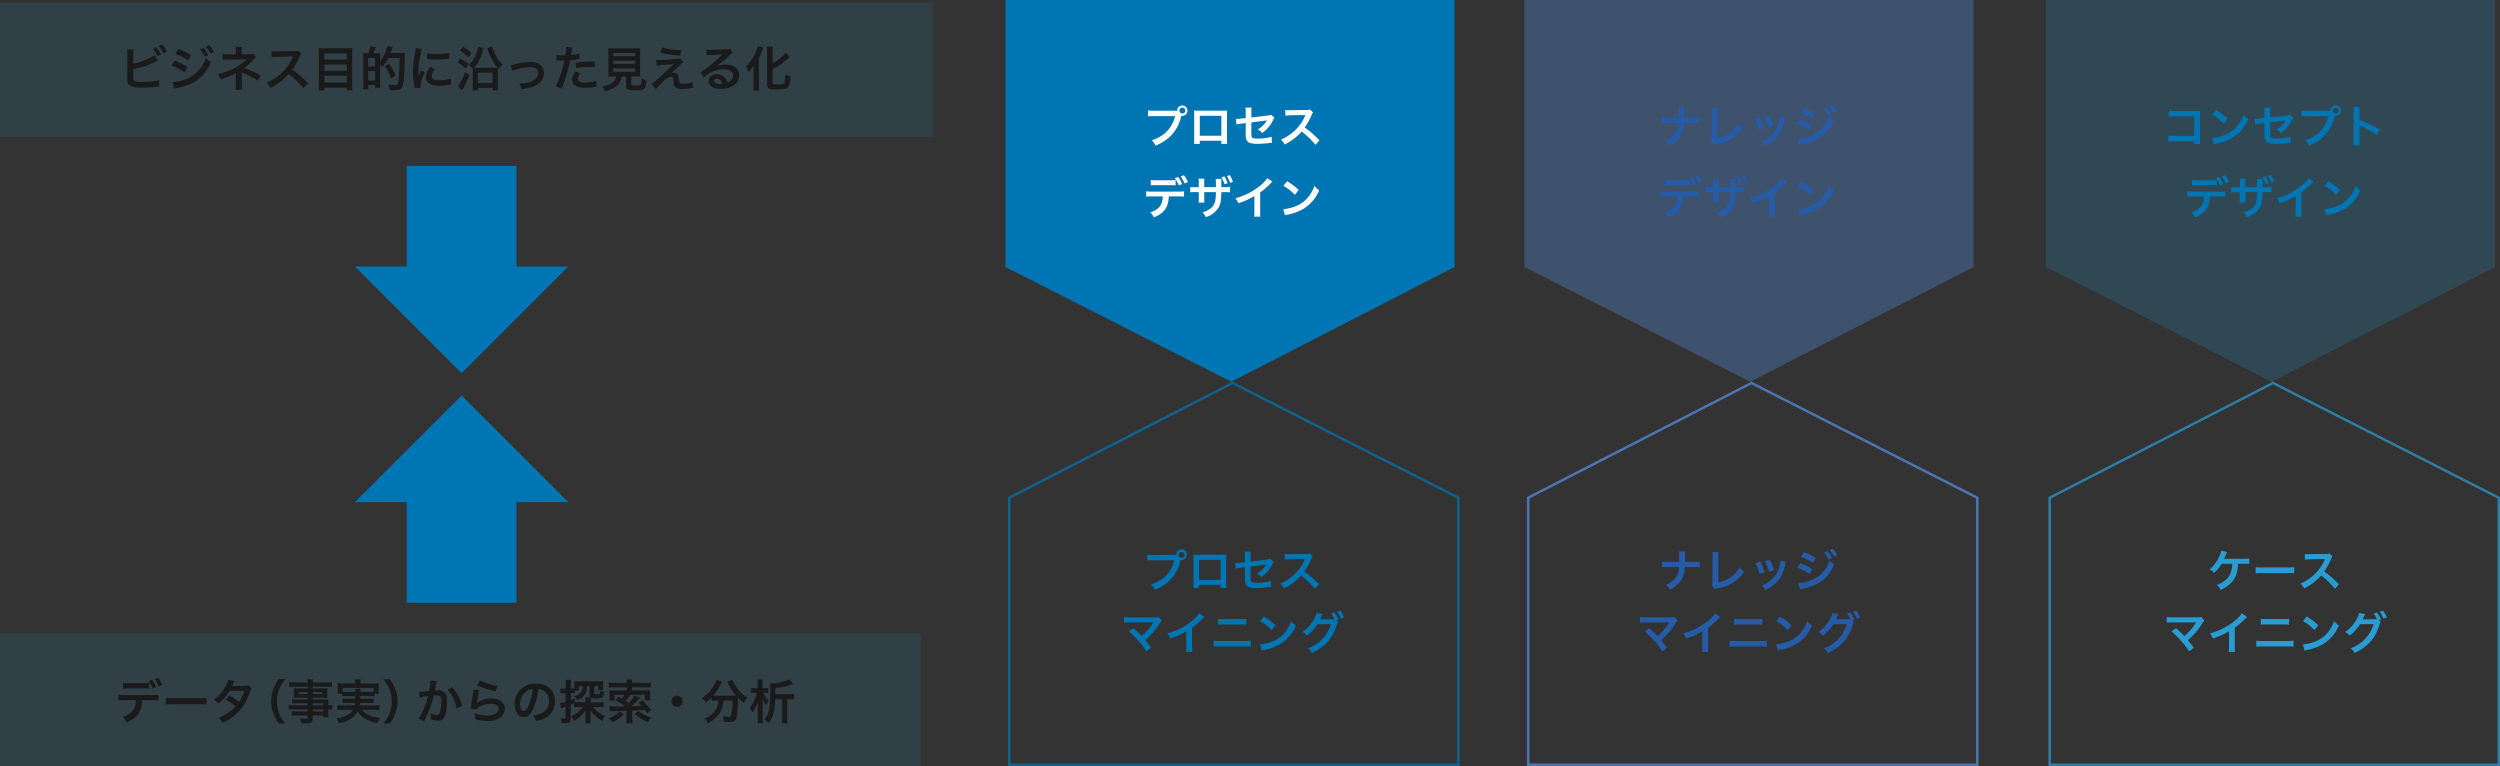 <svg xmlns="http://www.w3.org/2000/svg" viewBox="0 0 1002 307">
  <rect x="0" y="0" width="1002" height="307" fill="#333333" stroke="none"/>
  <defs>
    <style>
      .cls-1, .cls-4, .cls-8 {
        fill: #299cd3;
      }

      .cls-1 {
        opacity: 0.21;
      }

      .cls-2 {
        fill: #578fe3;
        opacity: 0.33;
      }

      .cls-3 {
        fill: #0075b3;
      }

      .cls-4 {
        opacity: 0.13;
      }

      .cls-5 {
        fill: #1a1a1a;
      }

      .cls-6 {
        fill: #fff;
      }

      .cls-7 {
        fill: #265ba8;
      }

      .cls-10, .cls-11, .cls-12, .cls-9 {
        fill: none;
      }

      .cls-10, .cls-9 {
        stroke: #0075b3;
      }

      .cls-9 {
        stroke-miterlimit: 5;
        stroke-width: 44px;
      }

      .cls-10, .cls-11, .cls-12 {
        stroke-miterlimit: 10;
        opacity: 0.72;
      }

      .cls-11 {
        stroke: #578fe3;
      }

      .cls-12 {
        stroke: #299cd3;
      }
    </style>
  </defs>
  <title>アセット 7</title>
  <g id="レイヤー_2" data-name="レイヤー 2">
    <g id="レイヤー_1-2" data-name="レイヤー 1">
      <polygon class="cls-1" points="1000 0 1000 107 910.5 153 820 107 820 0 1000 0"/>
      <polygon class="cls-2" points="791 0 791 107 701.5 153 611 107 611 0 791 0"/>
      <polygon class="cls-3" points="583 0 583 107 493.5 153 403 107 403 0 583 0"/>
      <rect class="cls-4" y="1" width="374" height="53.77"/>
      <rect class="cls-4" y="253.95" width="369" height="53.05"/>
      <g>
        <path class="cls-5" d="M53.42,25.51c2.91-.54,7.17-2.25,8.43-3.43l1.54,2.18c-.14.06-.72.33-1.74.83a32.75,32.75,0,0,1-8.23,2.66V30.3a1.19,1.19,0,0,0,0,.25c0,1.12.07,1.56.34,1.83s1.43.5,3.3.5a35.17,35.17,0,0,0,4.48-.31,11.15,11.15,0,0,0,2.2-.46l.11,2.57c-.4,0-.5,0-2.54.21-1.14.11-3.57.23-4.75.23-2.43,0-3.76-.25-4.51-.83a2.69,2.69,0,0,1-1-2,14.81,14.81,0,0,1,0-1.77l0-8.95a10,10,0,0,0-.08-1.78h2.58a10.79,10.79,0,0,0-.09,1.8Zm9.16-6.59a12.51,12.51,0,0,1,1.93,2.93l-1.39.64a12.19,12.19,0,0,0-1.91-2.95Zm2.89,2.45a14.59,14.59,0,0,0-1.85-2.88L65,17.88a11.18,11.18,0,0,1,1.89,2.79Z"/>
        <path class="cls-5" d="M70,24.26a30.05,30.05,0,0,1,5.13,2.62L74,29.06a22.15,22.15,0,0,0-5.23-2.81Zm-.86,8.64a17.14,17.14,0,0,0,5.57-1.25,13.28,13.28,0,0,0,7.81-8.51,9.36,9.36,0,0,0,2,1.72c-2.39,5.84-6.46,9-13.37,10.36a12.62,12.62,0,0,0-1.35.32Zm2.35-13.31a32.24,32.24,0,0,1,5.13,2.49L75.43,24.2a23.56,23.56,0,0,0-5.15-2.64Zm10-.38a12.22,12.22,0,0,1,2,2.83l-1.35.72a12.8,12.8,0,0,0-2-2.88Zm3,2.33a14.44,14.44,0,0,0-2-2.8l1.29-.67a11.21,11.21,0,0,1,2,2.72Z"/>
        <path class="cls-5" d="M94.37,36a11.31,11.31,0,0,0,.11-1.72v-5a3.1,3.1,0,0,1-.57.36,29.9,29.9,0,0,1-5.44,2.16,8.12,8.12,0,0,0-1.14-2.1,24.12,24.12,0,0,0,5.36-1.79,20.6,20.6,0,0,0,6-4.09h-.41c-.11,0-.11,0-7.05.06a15.63,15.63,0,0,0-2,.09V21.6a10.37,10.37,0,0,0,2.06.17h3.23V20.19a7.77,7.77,0,0,0-.1-1.39h2.58a6.88,6.88,0,0,0-.09,1.35v1.6h3.26a4,4,0,0,0,1.31-.17l1.12,1.31a4.38,4.38,0,0,0-.85.83,25.36,25.36,0,0,1-3.94,3.61,31.09,31.09,0,0,1,6.73,3l-1.27,2a35.3,35.3,0,0,0-5.88-3.09c-.25-.11-.29-.11-.48-.21,0,.23,0,.77,0,1v4.24A9.29,9.29,0,0,0,97,36Z"/>
        <path class="cls-5" d="M121.66,35.39a37,37,0,0,0-5.92-5.73,23,23,0,0,1-7.35,5.58,7.69,7.69,0,0,0-1.56-2.15A15.37,15.37,0,0,0,110.69,31a18.62,18.62,0,0,0,6.48-7.85l.21-.5c-.31,0-.31,0-6.38.12a15,15,0,0,0-2.11.15l-.07-2.47a8.08,8.08,0,0,0,1.69.12H111l6.79-.1a4.22,4.22,0,0,0,1.71-.21l1.28,1.31a3.49,3.49,0,0,0-.62,1,25.63,25.63,0,0,1-3,5.33,30.78,30.78,0,0,1,3.57,2.79c.48.43.48.43,2.81,2.68Z"/>
        <path class="cls-5" d="M139.2,19.34a16.68,16.68,0,0,0,2.06-.09,17.49,17.49,0,0,0-.1,2V33.88a18.94,18.94,0,0,0,.12,2.34H139V35.14h-9v1.08h-2.32a17.54,17.54,0,0,0,.12-2.18V21.31c0-.75,0-1.43-.1-2.06a19.15,19.15,0,0,0,2.16.09ZM139,23.86V21.41h-9v2.45Zm-9,4.51h9V25.88h-9Zm0,4.72h9v-2.7h-9Z"/>
        <path class="cls-5" d="M147.59,21.35a14.29,14.29,0,0,0,.83-2.82l2.22.31a21.21,21.21,0,0,1-1,2.51h1.06c.95,0,1.51,0,1.66-.06a5.09,5.09,0,0,0,0,.58s0,.1,0,1.08v1.62a14.48,14.48,0,0,0,2.82-6.08l2.22.37a4.51,4.51,0,0,0-.27.75c-.08.29-.39,1.18-.56,1.62h4.11a13,13,0,0,0,1.64-.07,10.75,10.75,0,0,0-.08,1.52c0,2.39-.21,6.85-.29,7.83-.37,4.88-.87,5.61-3.84,5.61-.46,0-.94,0-1.91-.08a6.35,6.35,0,0,0-.54-2.19,16.34,16.34,0,0,0,2.47.27c.83,0,1.12-.16,1.29-.72.41-1.19.66-4.84.72-10.14h-4.48a14.81,14.81,0,0,1-2.47,3.62,4.76,4.76,0,0,0-.83-1v7.41a18.1,18.1,0,0,0,.08,1.91h-2.06V34.08h-2.74v1.7h-2.1a21.76,21.76,0,0,0,.09-2.49v-10a18.21,18.21,0,0,0-.07-2,8.85,8.85,0,0,0,1,.06h1.06Zm0,5.28h2.76V23.22h-2.76Zm0,5.6h2.76V28.5h-2.76Zm9.08-.87a18.84,18.84,0,0,0-2.48-4.9l1.75-.95a24.57,24.57,0,0,1,2.68,4.79Z"/>
        <path class="cls-5" d="M166.15,35.35c0-.35,0-.46-.1-.91a33.16,33.16,0,0,1-.5-5.76,36.92,36.92,0,0,1,.79-7.54,13.28,13.28,0,0,0,.29-1.8l2.54.27A27,27,0,0,0,168,25.38a32.8,32.8,0,0,0-.29,4.26c0,.43,0,.58,0,1.06a19.48,19.48,0,0,1,1-2.54l1.55.69a15.9,15.9,0,0,0-1.72,5.85c0,.11,0,.26,0,.52Zm8.21-7.62A4.39,4.39,0,0,0,173,30.51c0,1.1,1.06,1.68,3.07,1.68a13.64,13.64,0,0,0,4.59-.73l.19,2.44a6.4,6.4,0,0,0-.79.12,23.87,23.87,0,0,1-4,.37c-2.39,0-3.94-.54-4.78-1.68a3.21,3.21,0,0,1-.58-1.89,6.29,6.29,0,0,1,1.77-4Zm-3.18-6.38a14,14,0,0,0,3.57.31,21.56,21.56,0,0,0,5.24-.52l.12,2.33-1.37.17a33.29,33.29,0,0,1-4.13.24,22.09,22.09,0,0,1-3.47-.22Z"/>
        <path class="cls-5" d="M184.51,23.45a19.76,19.76,0,0,1,3.36,2.28l-1.22,1.75A14.76,14.76,0,0,0,183.31,25Zm3.62,6.67a34.41,34.41,0,0,1-2.87,6.06l-1.83-1.66a4.25,4.25,0,0,0,.71-.87,18.79,18.79,0,0,0,2.26-4.8Zm-2.52-11.39A20.8,20.8,0,0,1,189,21.31L187.73,23a17.89,17.89,0,0,0-3.43-2.76ZM198,27.19a13.27,13.27,0,0,0,1.39-.06,24.49,24.49,0,0,1-4.15-7.73l2-.81A16.86,16.86,0,0,0,198.59,22a12.37,12.37,0,0,0,2.95,3.9,8,8,0,0,0-1.7,1.77l-.27-.3c0,.42-.06.88-.06,1.6v5a16.68,16.68,0,0,0,.1,2.24h-2.2v-1h-5.86v1h-2.18a18.12,18.12,0,0,0,.1-2.16V28.93c0-.73,0-1.16-.06-1.6a5.79,5.79,0,0,0-1.62-1.2,10.52,10.52,0,0,0,3.1-4.65,13.31,13.31,0,0,0,.77-2.83l2.07.73A19.86,19.86,0,0,1,192.15,24,13.43,13.43,0,0,1,190,27.17c.38,0,.59,0,1.1,0Zm-6.44,6.08h5.86V29.12h-5.86Z"/>
        <path class="cls-5" d="M204.74,26a10.44,10.44,0,0,0,2-.37,27.15,27.15,0,0,1,6-.81c2.2,0,3.68.64,4.55,2a4.38,4.38,0,0,1,.71,2.49c0,2.56-1.81,4.64-4.88,5.61a18.67,18.67,0,0,1-4.18.73,6.14,6.14,0,0,0-.83-2.2h.29a16.41,16.41,0,0,0,2.74-.29,6.78,6.78,0,0,0,3.22-1.31,3.1,3.1,0,0,0,1.37-2.6c0-1.51-1.12-2.32-3.16-2.32a21.79,21.79,0,0,0-5.08.76,12.18,12.18,0,0,0-2.23.65Z"/>
        <path class="cls-5" d="M223.09,22a15.93,15.93,0,0,0,2.58.17c.23,0,.45,0,.89,0a24.29,24.29,0,0,0,.37-3,2.58,2.58,0,0,0,0-.35l2.54.23a12.17,12.17,0,0,0-.36,1.86l-.2,1.09a15.62,15.62,0,0,0,3.3-.57l.1,2.21-.62.1a27.21,27.21,0,0,1-3.16.41c-.21,1.19-.7,3.24-1.2,5a65.67,65.67,0,0,1-2.16,6.38l-2.43-.94a40.93,40.93,0,0,0,3.45-10.38l-.25,0H224.8l-.61,0c-.35,0-.62,0-.77,0a2.77,2.77,0,0,0-.37,0Zm9.56,7.48a3.2,3.2,0,0,0-1,2.12c0,1,1,1.49,2.89,1.49a14.61,14.61,0,0,0,4.38-.72l.18,2.38a8.17,8.17,0,0,0-.95.13,22.64,22.64,0,0,1-3.59.31,7.81,7.81,0,0,1-3.87-.77A2.8,2.8,0,0,1,229.32,32a5.37,5.37,0,0,1,1.43-3.34Zm5.73-2.53a21.34,21.34,0,0,0-2.43-.13,20.53,20.53,0,0,0-5.09.56l-.17-2.12a24.78,24.78,0,0,1,5.74-.62l1.91,0Z"/>
        <path class="cls-5" d="M245.83,30.66c-.93,0-1.58,0-2.08.06a16.33,16.33,0,0,0,.09-2v-7c0-1.06,0-1.91-.09-2.41a16.08,16.08,0,0,0,2,.09h8.89a16.41,16.41,0,0,0,2-.09,22.09,22.09,0,0,0-.1,2.41v7a13.87,13.87,0,0,0,.1,2c-.5,0-1.26-.06-2-.06H253v3c0,.54.18.6,1.68.6s1.87-.07,2.11-.4a6.32,6.32,0,0,0,.34-2.47,8.1,8.1,0,0,0,2,.81c-.19,2.14-.39,2.85-.87,3.32s-1.37.65-3.55.65c-3.2,0-3.78-.27-3.78-1.72V30.66h-1.73a5.91,5.91,0,0,1-1.84,3.57,9.9,9.9,0,0,1-4.89,2.32,6,6,0,0,0-1.12-1.89,9.66,9.66,0,0,0,3.76-1.28,3.84,3.84,0,0,0,1.83-2.72Zm0-8.15h8.7V21.25h-8.7Zm0,3.1h8.7V24.32h-8.7Zm0,3.18h8.7V27.42h-8.7Z"/>
        <path class="cls-5" d="M263,24a7.79,7.79,0,0,0,1.13.06A63.59,63.59,0,0,0,271,23.6a4.72,4.72,0,0,0,1.54-.3l1.3,1.66a11.62,11.62,0,0,0-1.64,1.44c-1,1-2.7,2.49-3.3,3a3,3,0,0,1,1.18-.23,1.74,1.74,0,0,1,1.6.81,3.21,3.21,0,0,1,.42,1.78c.14,1.52.39,1.79,1.66,1.79a10.33,10.33,0,0,0,3.8-.73l.29,2.39c-.33,0-.45,0-1.7.23a17.37,17.37,0,0,1-2.7.23,3.69,3.69,0,0,1-2.7-.73c-.54-.5-.69-1-.79-2.49a3.28,3.28,0,0,0-.19-1.23.91.91,0,0,0-.81-.41c-.91,0-1.78.54-3.34,2-1,1-2,2.07-2.72,2.88l-1.77-2c.85-.58.85-.58,4.47-3.85.44-.41.79-.74,2.24-2.13l2.26-2.14c-1.1.18-1.61.25-2.51.33l-1.95.16-1,.09c-.72.06-.85.08-1.49.16Zm2.39-5a28,28,0,0,0,7.67,1.08l-.36,2.16a36.68,36.68,0,0,1-8-1.14Z"/>
        <path class="cls-5" d="M286.76,26.79a9.37,9.37,0,0,1,4.05-.89c3.3,0,5.42,1.7,5.42,4.34a4.7,4.7,0,0,1-2.62,4.26,9.46,9.46,0,0,1-4.67,1.1,6.5,6.5,0,0,1-3.74-.89A2.76,2.76,0,0,1,284,32.5c0-1.6,1.39-2.76,3.32-2.76a4.16,4.16,0,0,1,3.34,1.58,5.31,5.31,0,0,1,.88,1.74c1.6-.6,2.3-1.43,2.3-2.8s-1.49-2.49-3.82-2.49A11.91,11.91,0,0,0,282.11,31l-1.31-2.08a17.37,17.37,0,0,0,2.72-1.81,63.52,63.52,0,0,0,5.77-5l.35-.35,0,0c-.74.1-2,.18-5.46.33a6.31,6.31,0,0,0-.93.1l-.09-2.32a16.68,16.68,0,0,0,2.27.12c1.64,0,4-.1,5.87-.23a2.94,2.94,0,0,0,1.19-.25l1.2,1.69a4.14,4.14,0,0,0-1,.8c-1,.88-2.37,2.14-3,2.7-.35.29-1.74,1.33-2.13,1.58a6.37,6.37,0,0,1-.79.5Zm.58,4.8c-.69,0-1.14.35-1.14.89,0,.77.87,1.21,2.3,1.21a5.75,5.75,0,0,0,1-.07C289.15,32.28,288.42,31.59,287.34,31.59Z"/>
        <path class="cls-5" d="M302,28.56c0-.67,0-.87,0-2.16a20.46,20.46,0,0,1-2,2.51,9.35,9.35,0,0,0-1-2.28,16.94,16.94,0,0,0,2.7-3.43,14.72,14.72,0,0,0,2-4.78l2.25.65c-.17.39-.25.6-.42,1.06a34,34,0,0,1-1.39,3.36V33.85c0,.79,0,1.65.12,2.47h-2.37a22.53,22.53,0,0,0,.13-2.51Zm7.64,4.65c0,.52.34.64,1.89.64,1.73,0,2.43-.12,2.68-.43s.44-1.19.54-3.53a9.07,9.07,0,0,0,2.08.75c-.15,2.4-.42,3.67-.89,4.25s-1.65.94-4.78.94-3.7-.33-3.7-2.08V21a17.35,17.35,0,0,0-.12-2.31h2.41a19.37,19.37,0,0,0-.11,2.31v4.3a16.69,16.69,0,0,0,5.26-4.15l1.68,1.7-.42.35a29.79,29.79,0,0,1-6.52,4.51Z"/>
      </g>
      <g>
        <path class="cls-5" d="M57,280.62c-.21,4.7-2,7.21-6.3,8.87a6.08,6.08,0,0,0-1.56-2.11c3.73-1.18,5.21-3.07,5.35-6.76H49.81a15.78,15.78,0,0,0-2.41.1v-2.27a12,12,0,0,0,2.45.13H61a12.13,12.13,0,0,0,2.46-.13v2.27a15.94,15.94,0,0,0-2.42-.1ZM59.82,276a14.71,14.71,0,0,0-2.41-.1H51.74a15,15,0,0,0-2.42.1v-2.32a12.63,12.63,0,0,0,2.45.13h5.6a12.38,12.38,0,0,0,2.45-.13Zm1.11-3.56a13.38,13.38,0,0,1,1.69,3l-1.43.53a14.17,14.17,0,0,0-1.67-3Zm2.72,2.7a14.06,14.06,0,0,0-1.64-3l1.37-.49a11.9,11.9,0,0,1,1.68,2.89Z"/>
        <path class="cls-5" d="M66.47,279.69a19.25,19.25,0,0,0,3.08.13H79.69a19.17,19.17,0,0,0,3.08-.13v2.64a22,22,0,0,0-3.1-.09H69.57a22,22,0,0,0-3.1.09Z"/>
        <path class="cls-5" d="M100.85,275.92a3.47,3.47,0,0,0-.58,1.28,32.25,32.25,0,0,1-2.44,5.23,18.57,18.57,0,0,1-8.68,7.27,6,6,0,0,0-1.58-2,18.78,18.78,0,0,0,3.71-1.91,13.79,13.79,0,0,0,3.12-2.64,21.44,21.44,0,0,0-3.9-2.72L92,278.78a24.14,24.14,0,0,1,3.82,2.54,17.8,17.8,0,0,0,2.14-4.49l-5.92.06A19.76,19.76,0,0,1,87.54,282a6.13,6.13,0,0,0-1.91-1.52,16.22,16.22,0,0,0,4.78-5.43,11.49,11.49,0,0,0,1.1-2.64L94,273a9,9,0,0,0-.57,1.07c-.23.51-.37.74-.46.91.3,0,.3,0,5-.08a4.82,4.82,0,0,0,1.67-.22Z"/>
        <path class="cls-5" d="M111.76,290a14.93,14.93,0,0,1-2.07-3.75,13.88,13.88,0,0,1-1-5.25,13.37,13.37,0,0,1,1-5.08,15.38,15.38,0,0,1,2.09-3.75h2.67A14.59,14.59,0,0,0,112,276a12.42,12.42,0,0,0-1,5,12.75,12.75,0,0,0,1,5.21,14.41,14.41,0,0,0,2.41,3.79Z"/>
        <path class="cls-5" d="M123.31,281.88H118.8c-.68,0-1.23,0-1.75.07V280.3a16.22,16.22,0,0,0,1.79.07h4.47v-.72h-4c-.68,0-1.16,0-1.6.06a12.51,12.51,0,0,0,.06-1.28v-1.25c0-.54,0-.88-.06-1.34.5,0,.9.06,1.62.06h4v-.72H118.1a20,20,0,0,0-2.23.11v-1.88a17.17,17.17,0,0,0,2.34.11h5.1a6.86,6.86,0,0,0-.11-1.29h2.3a5.75,5.75,0,0,0-.13,1.29h5.35a17.36,17.36,0,0,0,2.34-.11v1.88a20,20,0,0,0-2.23-.11h-5.46v.72h4.3c.72,0,1.14,0,1.6-.06a12.51,12.51,0,0,0-.06,1.34v1.25a11.57,11.57,0,0,0,.06,1.28c-.42,0-.92-.06-1.52-.06h-4.38v.72h4.26c1.12,0,1.5,0,2-.05a12.18,12.18,0,0,0-.06,1.73v.66a10.59,10.59,0,0,0,1.66-.09v1.81a10.84,10.84,0,0,0-1.66-.1v1.11a13.61,13.61,0,0,0,.1,2.05h-2.14v-.74h-4.2v1.06c0,1.72-.48,2.08-2.8,2.08-.45,0-1.22,0-1.82-.08a5.55,5.55,0,0,0-.59-1.88,22.43,22.43,0,0,0,2.41.17c.59,0,.74-.1.74-.44v-.91h-4.47a14,14,0,0,0-1.88.09v-1.77a13.16,13.16,0,0,0,1.81.08h4.54v-.82h-5.46a12.93,12.93,0,0,0-2.09.1v-1.81a14,14,0,0,0,2,.09h5.5Zm-3.55-4.49v.78h3.55v-.78Zm5.61.78h3.82v-.78h-3.82Zm4.2,4.54v-.83h-4.2v.83Zm-4.2,2.44h4.2v-.82h-4.2Z"/>
        <path class="cls-5" d="M138.83,279a9.87,9.87,0,0,0-1.79.1v-1h-1.75a8.06,8.06,0,0,0,.09-1.41v-1.41a13.24,13.24,0,0,0-.07-1.42c.6,0,1.14.07,2.09.07h4.95v-.43a5.68,5.68,0,0,0-.12-1.2h2.34a6.24,6.24,0,0,0-.09,1.2v.43h5.21c1,0,1.47,0,2.11-.07a12.31,12.31,0,0,0-.07,1.39v1.44a12,12,0,0,0,.07,1.41h-1.75v1a10.27,10.27,0,0,0-1.81-.1h-3.82c0,.61,0,.61,0,1.05h3.56a11,11,0,0,0,1.69-.08v1.81a12.09,12.09,0,0,0-1.69-.07h-3.67c-.06.47-.08.62-.15,1h5.93a14,14,0,0,0,2-.09v2a15.83,15.83,0,0,0-2-.12H145.1a6.63,6.63,0,0,0,1.77,1.6,12.14,12.14,0,0,0,3.35,1.29c.48.14,1.07.25,2.12.44a7.4,7.4,0,0,0-1,2.06,18.55,18.55,0,0,1-3.56-1.11,10,10,0,0,1-4.51-3.61,7.51,7.51,0,0,1-2.78,3,12.31,12.31,0,0,1-4.64,1.72,6.28,6.28,0,0,0-1-2,11.67,11.67,0,0,0,4.13-1.16,5.62,5.62,0,0,0,2.41-2.23h-4.2a16.82,16.82,0,0,0-2,.12v-2a13.39,13.39,0,0,0,1.93.09h5a10.29,10.29,0,0,0,.17-1H139a12.41,12.41,0,0,0-1.72.07V280a11.52,11.52,0,0,0,1.72.08h3.34c0-.53,0-.53,0-1.05Zm3.57-1.67a11,11,0,0,0-.07-1.22h2.2a7.4,7.4,0,0,0-.07,1.22h3.78a15,15,0,0,0,1.51-.06v-1.56H137.36v1.56a12.65,12.65,0,0,0,1.47.06Z"/>
        <path class="cls-5" d="M153.6,290a14.41,14.41,0,0,0,2.41-3.79,12.68,12.68,0,0,0,1-5.21,12.28,12.28,0,0,0-1-5,15.32,15.32,0,0,0-2.44-3.79h2.69a15.38,15.38,0,0,1,2.07,3.75,13.37,13.37,0,0,1,1,5.08,14.18,14.18,0,0,1-1,5.25,16,16,0,0,1-2.07,3.75Z"/>
        <path class="cls-5" d="M175,273c0,.17-.11.38-.15.59s-.05.35-.11.65-.06.4-.32,1.83c-.08.41-.08.45-.14.7.55,0,.82-.06,1.18-.06a3.72,3.72,0,0,1,2.82,1c.64.72.89,1.64.89,3.37,0,3.27-.55,5.88-1.46,6.93a2.44,2.44,0,0,1-2.11.85,9.26,9.26,0,0,1-2.94-.55c0-.38,0-.65,0-.84a7.23,7.23,0,0,0-.19-1.61,8,8,0,0,0,2.78.74c.55,0,.86-.36,1.14-1.3a16.61,16.61,0,0,0,.5-4.33c0-1.76-.44-2.27-1.94-2.27-.38,0-.67,0-1.11.06a38.95,38.95,0,0,1-3.44,9.47l-.29.57a2.57,2.57,0,0,1-.15.33l-2.21-1.22a20.23,20.23,0,0,0,2-3.58,31.79,31.79,0,0,0,1.85-5.38,33.49,33.49,0,0,0-3.41.61l-.23-2.25c.71,0,3-.23,4.06-.38a29.24,29.24,0,0,0,.49-3.84v-.36Zm6.3,2.44a18.36,18.36,0,0,1,3.92,7.42l-2.17,1.1a17.29,17.29,0,0,0-1.52-4.32,12.17,12.17,0,0,0-2.19-3.25Z"/>
        <path class="cls-5" d="M192.1,276.51a40,40,0,0,0-.86,4.68c0,.27,0,.27-.1.55l0,0A9.06,9.06,0,0,1,197,280c3.23,0,5.36,1.6,5.36,4a4.63,4.63,0,0,1-2,3.67,8.22,8.22,0,0,1-5,1.29,17.54,17.54,0,0,1-4.85-.66,8.47,8.47,0,0,0-.29-2.46,15.3,15.3,0,0,0,5.12.95c2.68,0,4.55-1.12,4.55-2.74,0-1.27-1.2-2-3.22-2a8.65,8.65,0,0,0-4.74,1.39,4.21,4.21,0,0,0-.85.82l-2.4-.08c.06-.34.06-.42.15-1.14.16-1.18.46-3.29.8-5.54a7.38,7.38,0,0,0,.12-1.1Zm.24-3.73a28.6,28.6,0,0,0,7.1,2.11l-.78,2.19a34.31,34.31,0,0,1-7.42-2.38Z"/>
        <path class="cls-5" d="M213.83,283.87c-1.09,2.46-2.3,3.58-3.86,3.58-2.17,0-3.73-2.21-3.73-5.27a8.2,8.2,0,0,1,2.09-5.54,8.54,8.54,0,0,1,6.55-2.66c4.56,0,7.53,2.78,7.53,7.06a7.33,7.33,0,0,1-4.62,7.1,12.68,12.68,0,0,1-3,.8,6,6,0,0,0-1.16-2.23,10,10,0,0,0,3.78-1,5.31,5.31,0,0,0,2.65-4.75,4.73,4.73,0,0,0-2.34-4.23,4.22,4.22,0,0,0-1.92-.57A27.47,27.47,0,0,1,213.83,283.87Zm-2.8-6.81a6.36,6.36,0,0,0-2.59,5.14c0,1.56.67,2.8,1.51,2.8.63,0,1.27-.8,2-2.44a25.24,25.24,0,0,0,1.58-6.43A4.84,4.84,0,0,0,211,277.06Z"/>
        <path class="cls-5" d="M230.08,281.92c-.68.28-.68.28-1.35.53V288c0,1-.25,1.4-.91,1.63a5.89,5.89,0,0,1-1.71.23c-.27,0-.48,0-1,0a8.62,8.62,0,0,0-.44-2,9.91,9.91,0,0,0,1.41.12c.49,0,.6-.12.6-.57v-4.17l-1.06.36c-.29.1-.51.19-.8.31l-.42-2.12a11.35,11.35,0,0,0,2.28-.55v-3.42H226a12.19,12.19,0,0,0-1.37.07v-2a8.5,8.5,0,0,0,1.41.11h.7v-1.56a10.66,10.66,0,0,0-.11-1.94h2.25a10.42,10.42,0,0,0-.12,1.92v1.58h.61c.36,0,.59,0,.84,0V274.3a12.43,12.43,0,0,0-.06-1.31,14.08,14.08,0,0,0,1.83.08h7.91a14.39,14.39,0,0,0,1.87-.08,10.61,10.61,0,0,0-.06,1.28v1a7.67,7.67,0,0,0,.08,1.3h-2v-1.66h-1.62v2.88c0,.34.14.4,1,.4,1.26,0,1.3,0,1.35-1.32a5.65,5.65,0,0,0,1.6.42c-.19,2.34-.55,2.63-3.23,2.63a4.59,4.59,0,0,1-2.08-.29,6.21,6.21,0,0,0-.07,1.07v.8H240a13.7,13.7,0,0,0,1.94-.12v2.08a15.08,15.08,0,0,0-1.91-.1h-2.3a12,12,0,0,0,2.11,2.1,11.05,11.05,0,0,0,2.61,1.48,9.45,9.45,0,0,0-1,2,12.94,12.94,0,0,1-4.79-4.26c0,.26,0,.47,0,.6,0,.46,0,.56,0,1.05v2a9.48,9.48,0,0,0,.11,1.58h-2.21a10.84,10.84,0,0,0,.12-1.62v-2.15c0-.42,0-1.16,0-1.49a12.77,12.77,0,0,1-4.57,4.25,6.45,6.45,0,0,0-1.24-1.73,11.31,11.31,0,0,0,4.68-3.83H232a12.91,12.91,0,0,0-1.92.1Zm.34-.5c.48,0,1,.06,1.68.06h2.59V281a7.69,7.69,0,0,0-.12-1.5h2a1.11,1.11,0,0,1-.27-.9v-3.69h-1a9,9,0,0,1-.23,1.93,5.86,5.86,0,0,1-3.67,3.78,6.53,6.53,0,0,0-1.22-1.54,4.86,4.86,0,0,0,2.64-1.65,4.09,4.09,0,0,0,.71-2.52H232v1.89h-1.61v1c-.35,0-.63-.05-1-.05h-.63v2.79c.63-.22.84-.3,1.64-.62Z"/>
        <path class="cls-5" d="M250.05,286.25a13.39,13.39,0,0,1-4.65,3.28,6.81,6.81,0,0,0-1.56-1.7,10,10,0,0,0,2.74-1.22,6,6,0,0,0,1.73-1.46ZM244.24,283a24.56,24.56,0,0,0,3.33.13l2.65,0,.19-.16a32.25,32.25,0,0,0-3.75-2.28l1.2-1.5c.65.34.91.49,1.31.74a11,11,0,0,0,1.18-1.41h-4v2.19h-2.17a9.5,9.5,0,0,0,.08-1.31V278a11.35,11.35,0,0,0-.06-1.35c.7.05,1.23.07,2,.07h5v-1.23h-4.91a17.39,17.39,0,0,0-2.3.09v-2a16.6,16.6,0,0,0,2.32.12h4.89v-.12a7.4,7.4,0,0,0-.11-1.23h2.35a5.65,5.65,0,0,0-.13,1.23v.12h5.2a16.93,16.93,0,0,0,2.34-.12v2a22.8,22.8,0,0,0-2.31-.09h-5.23v1.23h5.31c.89,0,1.47,0,2-.07a9.73,9.73,0,0,0-.06,1.25v1.45a8.82,8.82,0,0,0,.08,1.35h-2.19v-2.21h-5.71a23.3,23.3,0,0,1-2,2.4c.46.3.59.38,1.18.82a12.42,12.42,0,0,0,2.51-2.91l2.15.91c-.19.17-.34.32-.6.59a24.51,24.51,0,0,1-3,2.74c1.48,0,1.83-.06,4.07-.19-.38-.4-.59-.61-1.18-1.18l1.56-1a33.22,33.22,0,0,1,3.6,3.94l-1.64,1.28c-.51-.75-.7-1-1-1.43-3.29.26-3.29.26-5,.34V288a10.94,10.94,0,0,0,.13,1.92H251a11,11,0,0,0,.11-1.92v-3.12c-3.82.17-3.84.17-4.66.17a14.35,14.35,0,0,0-2,.11Zm11.65,1.92A15.11,15.11,0,0,0,261,287.6a8.43,8.43,0,0,0-1.41,1.87,21.64,21.64,0,0,1-5.16-3.26Z"/>
        <path class="cls-5" d="M273.68,281.08a2.27,2.27,0,1,1-2.26-2.27A2.26,2.26,0,0,1,273.68,281.08Z"/>
        <path class="cls-5" d="M286.82,280.77a12.54,12.54,0,0,0-1.62.1v-1.35a18.74,18.74,0,0,1-2.38,2.11,6.5,6.5,0,0,0-1.47-1.87,14.61,14.61,0,0,0,5-5.46,5.66,5.66,0,0,0,.76-1.92l2.28.82a5.86,5.86,0,0,0-.51,1,21.13,21.13,0,0,1-3.06,4.62,9.34,9.34,0,0,0,1,0h7c.45,0,.72,0,1.18,0a19,19,0,0,1-3.14-4.77c-.08-.19-.27-.57-.4-.8l2.11-.82a7.15,7.15,0,0,0,.74,1.66,14.84,14.84,0,0,0,5.27,5.51,8.7,8.7,0,0,0-1.44,2.06,19.19,19.19,0,0,1-2.36-2v.65c0,3.94-.33,6.94-.8,7.95-.42.84-1.1,1.1-2.8,1.1-.38,0-.68,0-2-.07a8.05,8.05,0,0,0-.57-2.23,16,16,0,0,0,2.3.25c.71,0,.92-.08,1.09-.36a18.89,18.89,0,0,0,.59-5.06v-1.11H290a10.11,10.11,0,0,1-1.48,4.87,11.06,11.06,0,0,1-4.83,4.19,6.8,6.8,0,0,0-1.39-1.86,9,9,0,0,0,3-1.76,7.33,7.33,0,0,0,2.49-4.33,7.89,7.89,0,0,0,.11-1.11Z"/>
        <path class="cls-5" d="M305.89,277.71a9.89,9.89,0,0,0,2.3,3.23,6.62,6.62,0,0,0-1.09,1.75,15.35,15.35,0,0,1-1.42-2.41c0,.44,0,1.64,0,2.81v4.74a14.45,14.45,0,0,0,.12,2.08h-2.21a11.85,11.85,0,0,0,.13-2.06V284c0-1.16,0-1.16.08-2.61a19.52,19.52,0,0,1-2.15,4.19,5.53,5.53,0,0,0-1.29-1.71,15.84,15.84,0,0,0,2.09-3.45,26.29,26.29,0,0,0,1-2.7h-1.11a6.56,6.56,0,0,0-1.27.09v-2.09a6,6,0,0,0,1.35.1h1.24v-1.72a10.57,10.57,0,0,0-.12-1.75h2.21a8.76,8.76,0,0,0-.12,1.75v1.72h1.11a5.54,5.54,0,0,0,1.2-.1v2.09a6.49,6.49,0,0,0-1.18-.09Zm10.18.53a19.38,19.38,0,0,0,2.24-.11v2.22a20.67,20.67,0,0,0-2.26-.11h-.54v7.36a19.1,19.1,0,0,0,.12,2.31h-2.3a23.09,23.09,0,0,0,.13-2.31v-7.36h-2.72c-.19,4.78-.9,7.31-2.7,9.65a9,9,0,0,0-1.74-1.52c1.91-2.19,2.44-4.69,2.44-11.29a26.58,26.58,0,0,0-.11-3.12l.4,0a20.43,20.43,0,0,0,7.4-1.66l1.48,1.95c-.38.09-.38.09-1.86.53a29,29,0,0,1-5.26,1v2.45Z"/>
      </g>
      <g>
        <path class="cls-6" d="M470.71,44.37c.54,0,.76,0,1.06,0a2.08,2.08,0,1,1,2.07,2.07l-.34,0c-1.46,5.88-4.64,9.56-10.33,11.93a6.71,6.71,0,0,0-1.59-2.14c5-1.55,8.25-4.9,9.4-9.69h-8.57a13,13,0,0,0-2.27.11V44.24a12.13,12.13,0,0,0,2.31.13Zm2-.06a1.18,1.18,0,1,0,2.36,0,1.18,1.18,0,0,0-2.36,0Z"/>
        <path class="cls-6" d="M480.88,56.41v1.26h-2.32a12.75,12.75,0,0,0,.07-1.54V45.81a12.64,12.64,0,0,0-.07-1.51c.43,0,.81.05,1.53.05h10.22c.78,0,1.1,0,1.52-.05,0,.46-.06.82-.06,1.49v10.3a13.3,13.3,0,0,0,.07,1.57h-2.32V56.41Zm8.64-10h-8.64v8h8.64Z"/>
        <path class="cls-6" d="M510.8,47.18a4.46,4.46,0,0,0-.51.88,13.07,13.07,0,0,1-4.41,5.26,5.74,5.74,0,0,0-1.8-1.46,9.11,9.11,0,0,0,3-2.54c.26-.36.36-.52.69-1.06l-.69.11c-1.81.21-3.67.45-5.54.72v4a8.93,8.93,0,0,0,.07,1.55c.13.7.7.9,2.54.9a20,20,0,0,0,5.53-.71l.1,2.43a9.63,9.63,0,0,0-1.09.08,41.5,41.5,0,0,1-4.47.3,12.78,12.78,0,0,1-3.2-.3,2.38,2.38,0,0,1-1.55-1.66,7,7,0,0,1-.18-2.27V49.34l-1.7.21a9.54,9.54,0,0,0-2,.35l-.24-2.24a4,4,0,0,0,.43,0,14.6,14.6,0,0,0,1.59-.12l1.91-.24V44.85a9,9,0,0,0-.11-1.71h2.48a8.93,8.93,0,0,0-.1,1.68v2.27l6.55-.8a3.34,3.34,0,0,0,1.39-.3Z"/>
        <path class="cls-6" d="M527.25,58.05a34.67,34.67,0,0,0-5.53-5.35,21.29,21.29,0,0,1-6.86,5.21,7,7,0,0,0-1.46-2,14.92,14.92,0,0,0,3.6-2,17.35,17.35,0,0,0,6-7.33l.2-.47c-.29,0-.29,0-6,.11a14.58,14.58,0,0,0-2,.14l-.07-2.3a7.78,7.78,0,0,0,1.58.11h.44l6.33-.09a4,4,0,0,0,1.61-.2l1.18,1.22a3.67,3.67,0,0,0-.57,1,24.12,24.12,0,0,1-2.81,5,27.1,27.1,0,0,1,3.33,2.61c.45.39.45.39,2.63,2.5Z"/>
        <path class="cls-6" d="M468.46,78.72c-.2,4.45-1.89,6.82-6,8.39a5.67,5.67,0,0,0-1.48-2c3.53-1.12,4.94-2.9,5.06-6.39h-4.37a16.12,16.12,0,0,0-2.29.09V76.67a12.65,12.65,0,0,0,2.33.12h10.53a12.59,12.59,0,0,0,2.32-.12v2.14a16.12,16.12,0,0,0-2.29-.09Zm2.72-4.41a13.75,13.75,0,0,0-2.29-.09h-5.36a13.91,13.91,0,0,0-2.29.09v-2.2a11.27,11.27,0,0,0,2.32.13h5.3a11.09,11.09,0,0,0,2.32-.13Zm1-3.37a13,13,0,0,1,1.61,2.84l-1.35.51a13.13,13.13,0,0,0-1.59-2.88Zm2.58,2.56a13.19,13.19,0,0,0-1.55-2.79l1.3-.47A10.89,10.89,0,0,1,476.13,73Z"/>
        <path class="cls-6" d="M487.33,75v-1.5a12,12,0,0,0-.08-1.78h2.31a6.67,6.67,0,0,0-.06,1.19c0,.66,0,1.37,0,2.09h1.13A11.85,11.85,0,0,0,493,74.9v2.2a16.27,16.27,0,0,0-2.32-.09h-1.19c0,3.24-.22,4.39-.89,5.81a8.68,8.68,0,0,1-5.34,4.2,5.58,5.58,0,0,0-1.35-1.91c2.55-.72,4.07-1.85,4.84-3.6.43-1.08.54-2,.58-4.5h-4.67v2.68a9.21,9.21,0,0,0,.08,1.51h-2.34a12.91,12.91,0,0,0,.07-1.55V77h-1.1a16.28,16.28,0,0,0-2.31.09V74.9a11.74,11.74,0,0,0,2.34.13h1.07v-1.8a8.61,8.61,0,0,0-.09-1.61h2.36a8.26,8.26,0,0,0-.08,1.53V75Zm3.43-4.32a11.11,11.11,0,0,1,1.25,2.8l-1.25.36a10.87,10.87,0,0,0-1.22-2.82ZM493,73.28a11.36,11.36,0,0,0-1.23-2.72l1.16-.36a11.73,11.73,0,0,1,1.22,2.7Z"/>
        <path class="cls-6" d="M510,72.81a6.72,6.72,0,0,0-.67.63,31,31,0,0,1-4.25,3.71v7.69a14,14,0,0,0,.09,2h-2.52a10.09,10.09,0,0,0,.11-2V78.56a29.46,29.46,0,0,1-6.43,2.91,6.89,6.89,0,0,0-1.21-2,26.38,26.38,0,0,0,9.46-4.68,14.62,14.62,0,0,0,3.35-3.37Z"/>
        <path class="cls-6" d="M514.34,83.83a17.16,17.16,0,0,0,5.33-1.33A12.08,12.08,0,0,0,525,78.09a15,15,0,0,0,1.83-3.6,8,8,0,0,0,1.91,1.76,15.77,15.77,0,0,1-5.71,7.06A19.35,19.35,0,0,1,516.2,86a5.4,5.4,0,0,0-1.19.31Zm1.53-11.18a25.86,25.86,0,0,1,4.65,3.47l-1.55,2a19.1,19.1,0,0,0-4.59-3.66Z"/>
      </g>
      <g>
        <path class="cls-3" d="M470.41,222.36c.54,0,.76,0,1.07,0a2.08,2.08,0,1,1,4.15,0,2.09,2.09,0,0,1-2.08,2.09,2.35,2.35,0,0,1-.35,0c-1.45,5.89-4.64,9.57-10.33,11.94a6.83,6.83,0,0,0-1.58-2.14c5-1.55,8.24-4.9,9.39-9.69h-8.57a13,13,0,0,0-2.27.11v-2.34a12.13,12.13,0,0,0,2.31.13Zm2-.06a1.18,1.18,0,1,0,2.35,0,1.18,1.18,0,0,0-2.35,0Z"/>
        <path class="cls-3" d="M480.58,234.4v1.26h-2.32a12.82,12.82,0,0,0,.07-1.55V223.8a12.94,12.94,0,0,0-.07-1.52,14.93,14.93,0,0,0,1.53.06H490a13.72,13.72,0,0,0,1.51-.06c0,.47-.06.83-.06,1.5v10.3a11,11,0,0,0,.08,1.56h-2.33V234.4Zm8.64-10h-8.64v8h8.64Z"/>
        <path class="cls-3" d="M510.5,225.16a4.67,4.67,0,0,0-.5.89,13.15,13.15,0,0,1-4.42,5.25,5.93,5.93,0,0,0-1.79-1.45,9.32,9.32,0,0,0,3-2.54c.25-.36.36-.53.68-1.07a6,6,0,0,1-.68.11c-1.82.22-3.68.45-5.55.72v4.05a8.73,8.73,0,0,0,.07,1.55c.13.7.7.9,2.54.9a20,20,0,0,0,5.53-.7l.11,2.43c-.49,0-.63,0-1.1.07a39.46,39.46,0,0,1-4.47.31,12.22,12.22,0,0,1-3.2-.31,2.34,2.34,0,0,1-1.55-1.65,7,7,0,0,1-.18-2.27v-4.13l-1.69.22a10.63,10.63,0,0,0-2,.34l-.24-2.23a4.16,4.16,0,0,0,.44,0,14.91,14.91,0,0,0,1.58-.13l1.91-.23v-2.47a8.91,8.91,0,0,0-.11-1.71h2.49a8.75,8.75,0,0,0-.11,1.68v2.26l6.55-.79a3.47,3.47,0,0,0,1.39-.3Z"/>
        <path class="cls-3" d="M527,236a34.24,34.24,0,0,0-5.53-5.35,21.43,21.43,0,0,1-6.86,5.21,7.17,7.17,0,0,0-1.45-2,15.11,15.11,0,0,0,3.6-2,17.35,17.35,0,0,0,6-7.33l.2-.47c-.29,0-.29,0-6,.11a14.61,14.61,0,0,0-2,.14l-.07-2.3a7.84,7.84,0,0,0,1.58.11H517l6.34-.09a4,4,0,0,0,1.6-.2l1.19,1.22a3.36,3.36,0,0,0-.58,1,23.61,23.61,0,0,1-2.81,5,28.34,28.34,0,0,1,3.33,2.61c.45.4.45.4,2.63,2.51Z"/>
        <path class="cls-3" d="M454.23,251.8c.95.79,1.49,1.28,2.23,2,1,1,1,1,1.12,1.12a22.51,22.51,0,0,0,2.36-2.27,24.4,24.4,0,0,0,2.19-2.94l.11-.16,0-.09a7.53,7.53,0,0,1-.83,0h-8.59a20.29,20.29,0,0,0-2.3.09V247.3a12.81,12.81,0,0,0,2.34.13l10,0a4.91,4.91,0,0,0,1.49-.14l1.26,1.42a5.88,5.88,0,0,0-.79,1.06,27.72,27.72,0,0,1-5.82,6.82c.76.87,1.45,1.73,2.38,3l-1.89,1.51a29.62,29.62,0,0,0-3.47-4.53,28.88,28.88,0,0,0-3.61-3.48Z"/>
        <path class="cls-3" d="M482.71,247.27a6.72,6.72,0,0,0-.67.63,31.66,31.66,0,0,1-4.25,3.7v7.69a13.89,13.89,0,0,0,.09,2h-2.52a10,10,0,0,0,.11-1.94V253a29.2,29.2,0,0,1-6.43,2.92,6.78,6.78,0,0,0-1.2-2.06,26.17,26.17,0,0,0,9.45-4.68,14.42,14.42,0,0,0,3.35-3.36Z"/>
        <path class="cls-3" d="M486.39,256.77a12.38,12.38,0,0,0,2.31.13H499a12.38,12.38,0,0,0,2.31-.13v2.42a16.1,16.1,0,0,0-2.27-.1H488.66a16.1,16.1,0,0,0-2.27.1Zm1.82-8.77a11.06,11.06,0,0,0,2.13.13h7.07a11,11,0,0,0,2.13-.13v2.38a16,16,0,0,0-2.11-.09h-7.11a16,16,0,0,0-2.11.09Z"/>
        <path class="cls-3" d="M505,258.28a17.16,17.16,0,0,0,5.33-1.33,12,12,0,0,0,5.35-4.41,15,15,0,0,0,1.84-3.6,7.59,7.59,0,0,0,1.9,1.76,15.82,15.82,0,0,1-5.7,7.06,19.3,19.3,0,0,1-6.86,2.7,7.12,7.12,0,0,0-1.19.31Zm1.53-11.18a25.51,25.51,0,0,1,4.65,3.48l-1.55,2a18.81,18.81,0,0,0-4.59-3.65Z"/>
        <path class="cls-3" d="M536.24,249.26a3.83,3.83,0,0,0-.45,1.08,17.75,17.75,0,0,1-3.62,6.81,18.22,18.22,0,0,1-6.41,4.56,6,6,0,0,0-1.53-1.9,14.48,14.48,0,0,0,9.2-9.7l-5.42.07a18,18,0,0,1-4.21,4.63,4.79,4.79,0,0,0-1.75-1.55,14.23,14.23,0,0,0,4.67-5.22,6.79,6.79,0,0,0,.91-2.39l2.47.5a2.26,2.26,0,0,0-.31.54c-.14.32-.3.68-.48,1l-.13.26-.14.27c.21,0,.5,0,.86,0l4-.05a7.74,7.74,0,0,0,.93,0,11.13,11.13,0,0,0-1.31-2.25l1.33-.45a11.5,11.5,0,0,1,1.6,2.84l-.77.29Zm1.17-1.29a12.61,12.61,0,0,0-1.55-2.79l1.3-.45a10.31,10.31,0,0,1,1.58,2.73Z"/>
      </g>
      <g>
        <path class="cls-7" d="M678.6,47.21a13.81,13.81,0,0,0,2.34-.12v2.27a17.13,17.13,0,0,0-2.31-.09h-3.69a10,10,0,0,1-1.29,5.07,10.88,10.88,0,0,1-4.6,4,5.66,5.66,0,0,0-1.63-2,8.24,8.24,0,0,0,4.33-3.55,7.82,7.82,0,0,0,.89-3.61h-4.47a17,17,0,0,0-2.3.09V47.09a14,14,0,0,0,2.34.12h4.54c0-.75,0-1.08,0-1.4V44.75a10.32,10.32,0,0,0-.09-1.73h2.49a11.84,11.84,0,0,0-.09,1.73l0,1.08c0,1.18,0,1.18,0,1.38Z"/>
        <path class="cls-7" d="M688.55,43.31a14.4,14.4,0,0,0-.11,1.81l-.09,10.29a12.93,12.93,0,0,0,4.92-2,10.62,10.62,0,0,0,3.67-4.12,8.48,8.48,0,0,0,1.71,1.84,13.38,13.38,0,0,1-4,4.19,16.35,16.35,0,0,1-6.55,2.47,4.78,4.78,0,0,0-1.08.31l-1.15-1.39a6.59,6.59,0,0,0,.16-1.85l.07-9.73a8.69,8.69,0,0,0-.09-1.85Z"/>
        <path class="cls-7" d="M705.18,47.1a20.39,20.39,0,0,1,1.76,4.27l-2,.65a18.19,18.19,0,0,0-1.64-4.36Zm10.34.13a3.69,3.69,0,0,0-.26.92,15.41,15.41,0,0,1-2.48,6,13.89,13.89,0,0,1-5.49,4.33,6.72,6.72,0,0,0-1.44-1.78,11.73,11.73,0,0,0,3.06-1.65A10.39,10.39,0,0,0,713,48.8a7.76,7.76,0,0,0,.33-2.07Zm-6.5-.86a17.71,17.71,0,0,1,1.74,4.14l-2,.63a19.34,19.34,0,0,0-1.64-4.23Z"/>
        <path class="cls-7" d="M721.29,47.66a29,29,0,0,1,4.79,2.45l-1.12,2a20.72,20.72,0,0,0-4.88-2.63Zm-.81,8.07a16,16,0,0,0,5.2-1.17A12.36,12.36,0,0,0,733,46.62a8.87,8.87,0,0,0,1.88,1.6c-2.23,5.46-6,8.41-12.48,9.67a9.73,9.73,0,0,0-1.26.31Zm2.2-12.42a28.74,28.74,0,0,1,4.78,2.32l-1.15,2a22.18,22.18,0,0,0-4.8-2.47ZM732,43a11.63,11.63,0,0,1,1.89,2.64l-1.26.67a12.26,12.26,0,0,0-1.89-2.68Zm2.79,2.17A13.12,13.12,0,0,0,733,42.51l1.21-.63a10.62,10.62,0,0,1,1.87,2.54Z"/>
        <path class="cls-7" d="M674.67,78.72c-.2,4.45-1.89,6.82-6,8.39a5.77,5.77,0,0,0-1.47-2c3.52-1.12,4.93-2.9,5-6.39h-4.37a16.3,16.3,0,0,0-2.29.09V76.67a12.65,12.65,0,0,0,2.33.12h10.53a12.59,12.59,0,0,0,2.32-.12v2.14a16.12,16.12,0,0,0-2.29-.09Zm2.72-4.41a13.75,13.75,0,0,0-2.29-.09h-5.36a13.91,13.91,0,0,0-2.29.09v-2.2a11.27,11.27,0,0,0,2.32.13h5.3a11,11,0,0,0,2.32-.13Zm1-3.37A13,13,0,0,1,680,73.78l-1.35.51a13.13,13.13,0,0,0-1.59-2.88ZM681,73.5a12.76,12.76,0,0,0-1.55-2.79l1.3-.47A10.89,10.89,0,0,1,682.34,73Z"/>
        <path class="cls-7" d="M693.54,75v-1.5a12,12,0,0,0-.08-1.78h2.31a6.67,6.67,0,0,0-.06,1.19c0,.66,0,1.37,0,2.09h1.13a11.85,11.85,0,0,0,2.36-.13v2.2a16.18,16.18,0,0,0-2.32-.09h-1.19c0,3.24-.22,4.39-.88,5.81a8.7,8.7,0,0,1-5.35,4.2,5.58,5.58,0,0,0-1.35-1.91c2.56-.72,4.07-1.85,4.84-3.6.43-1.08.54-2,.58-4.5h-4.67v2.68a9.21,9.21,0,0,0,.08,1.51h-2.34a12.91,12.91,0,0,0,.07-1.55V77h-1.1a16.28,16.28,0,0,0-2.31.09V74.9a11.86,11.86,0,0,0,2.35.13h1.06v-1.8a8.61,8.61,0,0,0-.09-1.61h2.36a8.26,8.26,0,0,0-.08,1.53V75ZM697,70.71a10.77,10.77,0,0,1,1.25,2.8l-1.25.36a10.87,10.87,0,0,0-1.22-2.82Zm2.22,2.57A11,11,0,0,0,698,70.56l1.16-.36a11.73,11.73,0,0,1,1.22,2.7Z"/>
        <path class="cls-7" d="M716.22,72.81a6.72,6.72,0,0,0-.67.63,31,31,0,0,1-4.25,3.71v7.69a14,14,0,0,0,.09,2h-2.52a10.09,10.09,0,0,0,.11-2V78.56a29.46,29.46,0,0,1-6.43,2.91,6.89,6.89,0,0,0-1.21-2,26.38,26.38,0,0,0,9.46-4.68,14.62,14.62,0,0,0,3.35-3.37Z"/>
        <path class="cls-7" d="M720.55,83.83a17.16,17.16,0,0,0,5.33-1.33,12,12,0,0,0,5.35-4.41,15.41,15.41,0,0,0,1.84-3.6,8,8,0,0,0,1.9,1.76,15.82,15.82,0,0,1-5.7,7.06,19.48,19.48,0,0,1-6.86,2.7,5.57,5.57,0,0,0-1.19.31Zm1.53-11.18a25.86,25.86,0,0,1,4.65,3.47l-1.55,2a19.1,19.1,0,0,0-4.59-3.66Z"/>
      </g>
      <g>
        <path class="cls-7" d="M678.89,225.2a12.62,12.62,0,0,0,2.34-.13v2.27a18.72,18.72,0,0,0-2.3-.09h-3.69a9.9,9.9,0,0,1-1.3,5.08,10.83,10.83,0,0,1-4.59,4,5.53,5.53,0,0,0-1.64-1.94,8.31,8.31,0,0,0,4.34-3.55,7.72,7.72,0,0,0,.88-3.62h-4.46a19,19,0,0,0-2.31.09v-2.27a12.81,12.81,0,0,0,2.34.13H673c0-.76,0-1.08,0-1.4v-1.07A11.69,11.69,0,0,0,673,221h2.49a10.33,10.33,0,0,0-.1,1.73v1.08c0,1.19,0,1.19,0,1.39Z"/>
        <path class="cls-7" d="M688.85,221.29a11.59,11.59,0,0,0-.11,1.82l-.09,10.28a12.88,12.88,0,0,0,4.91-2,10.56,10.56,0,0,0,3.68-4.12,8.25,8.25,0,0,0,1.71,1.84,13.6,13.6,0,0,1-4,4.19,16.4,16.4,0,0,1-6.55,2.47,5.21,5.21,0,0,0-1.08.3l-1.16-1.38a6.17,6.17,0,0,0,.17-1.86l.07-9.72a8.86,8.86,0,0,0-.09-1.86Z"/>
        <path class="cls-7" d="M705.48,225.09a21.28,21.28,0,0,1,1.76,4.27l-2,.65a18,18,0,0,0-1.64-4.36Zm10.33.13a3.81,3.81,0,0,0-.25.92,15.29,15.29,0,0,1-2.48,6,13.85,13.85,0,0,1-5.5,4.34,6.34,6.34,0,0,0-1.44-1.78A11.6,11.6,0,0,0,709.2,233a10.3,10.3,0,0,0,4.09-6.25,7.76,7.76,0,0,0,.33-2.07Zm-6.5-.87a17.58,17.58,0,0,1,1.75,4.15l-2,.63a19.6,19.6,0,0,0-1.64-4.24Z"/>
        <path class="cls-7" d="M721.59,225.65a29,29,0,0,1,4.79,2.45l-1.12,2a21.48,21.48,0,0,0-4.88-2.63Zm-.81,8.07a16.28,16.28,0,0,0,5.2-1.17,12.41,12.41,0,0,0,7.29-7.94,9.12,9.12,0,0,0,1.87,1.6c-2.23,5.45-6,8.41-12.47,9.67a12,12,0,0,0-1.26.3ZM723,221.29a29.27,29.27,0,0,1,4.79,2.33l-1.15,2a21.58,21.58,0,0,0-4.81-2.47Zm9.37-.36a12,12,0,0,1,1.89,2.65l-1.26.67a12.57,12.57,0,0,0-1.89-2.69Zm2.79,2.18a13.24,13.24,0,0,0-1.84-2.61l1.21-.63a10.43,10.43,0,0,1,1.87,2.54Z"/>
        <path class="cls-7" d="M661,251.8c1,.79,1.49,1.28,2.23,2,1,1,1,1,1.11,1.12a20.7,20.7,0,0,0,2.36-2.27,23.54,23.54,0,0,0,2.2-2.94.64.64,0,0,1,.11-.16.47.47,0,0,0,0-.09,7.53,7.53,0,0,1-.83,0h-8.58a20.65,20.65,0,0,0-2.31.09V247.3a12.87,12.87,0,0,0,2.34.13l10,0a4.94,4.94,0,0,0,1.5-.14l1.26,1.42a5.43,5.43,0,0,0-.79,1.06,27.72,27.72,0,0,1-5.82,6.82c.76.87,1.44,1.73,2.38,3l-1.89,1.51a29.72,29.72,0,0,0-3.48-4.53,28.85,28.85,0,0,0-3.6-3.48Z"/>
        <path class="cls-7" d="M689.51,247.27a7.89,7.89,0,0,0-.66.63,31.66,31.66,0,0,1-4.25,3.7v7.69a13.89,13.89,0,0,0,.09,2h-2.52a10,10,0,0,0,.11-1.94V253a29.42,29.42,0,0,1-6.43,2.92,6.81,6.81,0,0,0-1.21-2.06,26.1,26.1,0,0,0,9.45-4.68,14.22,14.22,0,0,0,3.35-3.36Z"/>
        <path class="cls-7" d="M693.2,256.77a12.26,12.26,0,0,0,2.3.13h10.34a12.26,12.26,0,0,0,2.3-.13v2.42a15.94,15.94,0,0,0-2.26-.1H695.47a16.1,16.1,0,0,0-2.27.1ZM695,248a11,11,0,0,0,2.12.13h7.08a10.89,10.89,0,0,0,2.12-.13v2.38a15.73,15.73,0,0,0-2.1-.09h-7.12a15.73,15.73,0,0,0-2.1.09Z"/>
        <path class="cls-7" d="M711.85,258.28a17.16,17.16,0,0,0,5.33-1.33,12.08,12.08,0,0,0,5.35-4.41,15,15,0,0,0,1.83-3.6,7.47,7.47,0,0,0,1.91,1.76,15.77,15.77,0,0,1-5.71,7.06,19.22,19.22,0,0,1-6.86,2.7,7.41,7.41,0,0,0-1.19.31Zm1.53-11.18a25.4,25.4,0,0,1,4.64,3.48l-1.54,2a18.67,18.67,0,0,0-4.6-3.65Z"/>
        <path class="cls-7" d="M743.05,249.26a3.3,3.3,0,0,0-.45,1.08,17.89,17.89,0,0,1-3.62,6.81,18.31,18.31,0,0,1-6.41,4.56,6.11,6.11,0,0,0-1.53-1.9,14.5,14.5,0,0,0,9.2-9.7l-5.42.07a17.83,17.83,0,0,1-4.22,4.63,4.83,4.83,0,0,0-1.74-1.55,14.29,14.29,0,0,0,4.66-5.22,6.85,6.85,0,0,0,.92-2.39l2.47.5a2,2,0,0,0-.31.54c-.14.32-.31.68-.49,1a1.51,1.51,0,0,0-.12.26l-.15.27c.22,0,.51,0,.87,0l3.94-.05a8,8,0,0,0,.94,0,11.17,11.17,0,0,0-1.32-2.25l1.34-.45a11.83,11.83,0,0,1,1.6,2.84l-.78.29Zm1.17-1.29a13.48,13.48,0,0,0-1.55-2.79l1.29-.45a10.35,10.35,0,0,1,1.59,2.73Z"/>
      </g>
      <g>
        <path class="cls-3" d="M871.23,56.58a19,19,0,0,0-2.22.07V54.33a12.43,12.43,0,0,0,2.25.12h8.2V46.6h-7.89a17.81,17.81,0,0,0-2.3.09V44.35a11.75,11.75,0,0,0,2.32.13h8.66c.94,0,.94,0,1.57,0a9.86,9.86,0,0,0-.06,1.49v9.89a12.07,12.07,0,0,0,.09,1.85h-2.41V56.58Z"/>
        <path class="cls-3" d="M886.65,55.3A16.91,16.91,0,0,0,892,54a12,12,0,0,0,5.35-4.41,15,15,0,0,0,1.84-3.6,7.69,7.69,0,0,0,1.91,1.77,15.89,15.89,0,0,1-5.71,7.06,19.68,19.68,0,0,1-6.86,2.7,6.42,6.42,0,0,0-1.19.3Zm1.53-11.18a25.51,25.51,0,0,1,4.65,3.47l-1.55,2a18.81,18.81,0,0,0-4.59-3.65Z"/>
        <path class="cls-3" d="M919.11,47.18a4.52,4.52,0,0,0-.5.88,13.15,13.15,0,0,1-4.41,5.26,6,6,0,0,0-1.8-1.46,9.32,9.32,0,0,0,3-2.54c.25-.36.36-.52.68-1.06l-.68.11c-1.82.21-3.68.45-5.55.72v4a8.93,8.93,0,0,0,.07,1.55c.13.7.71.9,2.54.9a20,20,0,0,0,5.53-.71l.11,2.43a9.81,9.81,0,0,0-1.1.08,41.34,41.34,0,0,1-4.47.3,12.84,12.84,0,0,1-3.2-.3,2.38,2.38,0,0,1-1.55-1.66,7,7,0,0,1-.18-2.27V49.34l-1.69.21a9.55,9.55,0,0,0-2,.35l-.23-2.24a3.91,3.91,0,0,0,.43,0,14.43,14.43,0,0,0,1.58-.12l1.91-.24V44.85a9,9,0,0,0-.11-1.71H910a8.82,8.82,0,0,0-.11,1.68v2.27l6.55-.8a3.25,3.25,0,0,0,1.39-.3Z"/>
        <path class="cls-3" d="M933,44.37c.53,0,.75,0,1.06,0a2.08,2.08,0,1,1,2.07,2.07l-.34,0c-1.46,5.88-4.65,9.56-10.34,11.93a6.68,6.68,0,0,0-1.58-2.14c5-1.55,8.24-4.9,9.39-9.69h-8.57a12.78,12.78,0,0,0-2.26.11V44.24a12,12,0,0,0,2.3.13Zm2-.06a1.18,1.18,0,1,0,1.17-1.17A1.18,1.18,0,0,0,935,44.31Z"/>
        <path class="cls-3" d="M943.26,58.27a12.13,12.13,0,0,0,.11-2V44.71a10.73,10.73,0,0,0-.11-1.84h2.47a12.45,12.45,0,0,0-.07,1.89v3.35a53.29,53.29,0,0,1,8.17,3.8L952.57,54a41.23,41.23,0,0,0-6.37-3.44,5.79,5.79,0,0,1-.61-.31,10.14,10.14,0,0,1,.07,1.23v4.75c0,.94,0,1.4.07,2Z"/>
        <path class="cls-3" d="M885.77,78.72c-.19,4.45-1.89,6.82-6,8.39a5.65,5.65,0,0,0-1.47-2c3.53-1.12,4.93-2.9,5.06-6.39H879a16,16,0,0,0-2.28.09V76.67a12.59,12.59,0,0,0,2.32.12h10.53a12.59,12.59,0,0,0,2.32-.12v2.14a16,16,0,0,0-2.28-.09Zm2.72-4.41a13.6,13.6,0,0,0-2.28-.09h-5.37a13.91,13.91,0,0,0-2.29.09v-2.2a11.44,11.44,0,0,0,2.33.13h5.29a11,11,0,0,0,2.32-.13Zm1-3.37a12.94,12.94,0,0,1,1.6,2.84l-1.35.51a13.11,13.11,0,0,0-1.58-2.88Zm2.57,2.56a12.36,12.36,0,0,0-1.55-2.79l1.3-.47A10.89,10.89,0,0,1,893.44,73Z"/>
        <path class="cls-3" d="M904.64,75v-1.5a14.11,14.11,0,0,0-.07-1.78h2.3a8,8,0,0,0,0,1.19c0,.66,0,1.37,0,2.09h1.13a11.85,11.85,0,0,0,2.36-.13v2.2A16.18,16.18,0,0,0,908,77h-1.19c0,3.24-.22,4.39-.88,5.81a8.7,8.7,0,0,1-5.35,4.2,5.44,5.44,0,0,0-1.35-1.91c2.56-.72,4.07-1.85,4.84-3.6.44-1.08.54-2,.58-4.5H900v2.68A9.5,9.5,0,0,0,900,81.2h-2.34a12.91,12.91,0,0,0,.07-1.55V77h-1.1a16,16,0,0,0-2.3.09V74.9a11.74,11.74,0,0,0,2.34.13h1.06v-1.8a8.61,8.61,0,0,0-.09-1.61H900a9.42,9.42,0,0,0-.07,1.53V75Zm3.44-4.32a11.09,11.09,0,0,1,1.24,2.8l-1.24.36a10.54,10.54,0,0,0-1.23-2.82Zm2.21,2.57a11.32,11.32,0,0,0-1.22-2.72l1.15-.36a11.32,11.32,0,0,1,1.22,2.7Z"/>
        <path class="cls-3" d="M927.32,72.81a6.72,6.72,0,0,0-.67.63,31,31,0,0,1-4.25,3.71v7.69a14,14,0,0,0,.09,2H920a10.09,10.09,0,0,0,.11-2V78.56a29.23,29.23,0,0,1-6.43,2.91,6.65,6.65,0,0,0-1.2-2,26.34,26.34,0,0,0,9.45-4.68,14.42,14.42,0,0,0,3.35-3.37Z"/>
        <path class="cls-3" d="M931.65,83.83A17.16,17.16,0,0,0,937,82.5a12,12,0,0,0,5.35-4.41,15,15,0,0,0,1.84-3.6,7.84,7.84,0,0,0,1.91,1.76,15.83,15.83,0,0,1-5.71,7.06,19.48,19.48,0,0,1-6.86,2.7,5.57,5.57,0,0,0-1.19.31Zm1.53-11.18a25.51,25.51,0,0,1,4.65,3.47l-1.55,2a19.1,19.1,0,0,0-4.59-3.66Z"/>
      </g>
      <g>
        <path class="cls-8" d="M897,226c0,.18,0,.18,0,.46-.23,3.07-.9,5-2.32,6.67a12.39,12.39,0,0,1-4.68,3.29,5.27,5.27,0,0,0-1.5-2,10.18,10.18,0,0,0,3.66-2.07c1.64-1.46,2.39-3.31,2.57-6.37h-4.32a14.76,14.76,0,0,1-3,3.65,5.52,5.52,0,0,0-1.84-1.42,13.3,13.3,0,0,0,3.8-4.95,9.06,9.06,0,0,0,.9-2.58l2.34.56c-.14.29-.14.29-.68,1.55-.14.32-.32.72-.54,1.17.52,0,.52,0,7.87,0a14.48,14.48,0,0,0,2.27-.11V226a5.84,5.84,0,0,0-1.1-.06H897Z"/>
        <path class="cls-8" d="M904.07,227.29a17.28,17.28,0,0,0,2.92.13h9.59a17.28,17.28,0,0,0,2.92-.13v2.5a19.83,19.83,0,0,0-2.94-.09H907a19.74,19.74,0,0,0-2.93.09Z"/>
        <path class="cls-8" d="M935.86,236a34.66,34.66,0,0,0-5.53-5.35,21.43,21.43,0,0,1-6.86,5.21,7,7,0,0,0-1.46-2,15,15,0,0,0,3.61-2,17.42,17.42,0,0,0,6-7.33l.19-.47c-.28,0-.28,0-6,.11a14.58,14.58,0,0,0-2,.14l-.07-2.3a7.78,7.78,0,0,0,1.58.11h.44l6.33-.09a4,4,0,0,0,1.61-.2l1.18,1.22a3.6,3.6,0,0,0-.57,1,23.61,23.61,0,0,1-2.81,5,29.19,29.19,0,0,1,3.33,2.61c.45.4.45.4,2.63,2.51Z"/>
        <path class="cls-8" d="M872.14,251.8c1,.79,1.49,1.28,2.23,2,1,1,1,1,1.12,1.12a22.51,22.51,0,0,0,2.36-2.27,24.4,24.4,0,0,0,2.19-2.94l.11-.16,0-.09a7.53,7.53,0,0,1-.83,0h-8.59a20.65,20.65,0,0,0-2.31.09V247.3a12.94,12.94,0,0,0,2.34.13l10,0a4.91,4.91,0,0,0,1.49-.14l1.26,1.42a5.43,5.43,0,0,0-.79,1.06,27.72,27.72,0,0,1-5.82,6.82c.76.87,1.44,1.73,2.38,3l-1.89,1.51a29.09,29.09,0,0,0-3.48-4.53,28.18,28.18,0,0,0-3.6-3.48Z"/>
        <path class="cls-8" d="M900.62,247.27a6.72,6.72,0,0,0-.67.63,31.66,31.66,0,0,1-4.25,3.7v7.69a13.89,13.89,0,0,0,.09,2h-2.52a10,10,0,0,0,.11-1.94V253a29.42,29.42,0,0,1-6.43,2.92,6.61,6.61,0,0,0-1.21-2.06,26.22,26.22,0,0,0,9.46-4.68,14.62,14.62,0,0,0,3.35-3.36Z"/>
        <path class="cls-8" d="M904.3,256.77a12.38,12.38,0,0,0,2.31.13h10.33a12.38,12.38,0,0,0,2.31-.13v2.42a16.1,16.1,0,0,0-2.27-.1H906.57a16.1,16.1,0,0,0-2.27.1Zm1.82-8.77a11,11,0,0,0,2.13.13h7.07a11.06,11.06,0,0,0,2.13-.13v2.38a16,16,0,0,0-2.11-.09h-7.11a15.9,15.9,0,0,0-2.11.09Z"/>
        <path class="cls-8" d="M923,258.28a17.16,17.16,0,0,0,5.33-1.33,12,12,0,0,0,5.35-4.41,15,15,0,0,0,1.83-3.6,7.81,7.81,0,0,0,1.91,1.76,15.82,15.82,0,0,1-5.7,7.06,19.28,19.28,0,0,1-6.87,2.7,7,7,0,0,0-1.18.31Zm1.53-11.18a25.87,25.87,0,0,1,4.65,3.48l-1.55,2a18.81,18.81,0,0,0-4.59-3.65Z"/>
        <path class="cls-8" d="M954.15,249.26a3.83,3.83,0,0,0-.45,1.08,17.75,17.75,0,0,1-3.62,6.81,18.22,18.22,0,0,1-6.41,4.56,6,6,0,0,0-1.53-1.9,14.48,14.48,0,0,0,9.2-9.7l-5.42.07a18,18,0,0,1-4.21,4.63,4.79,4.79,0,0,0-1.75-1.55,14.21,14.21,0,0,0,4.66-5.22,6.85,6.85,0,0,0,.92-2.39l2.47.5a2.26,2.26,0,0,0-.31.54c-.14.32-.3.68-.48,1-.09.17-.09.18-.13.26l-.14.27c.21,0,.5,0,.86,0l3.94-.05a7.82,7.82,0,0,0,.94,0,11.13,11.13,0,0,0-1.31-2.25l1.33-.45a11.83,11.83,0,0,1,1.6,2.84l-.77.29Zm1.17-1.29a13,13,0,0,0-1.55-2.79l1.3-.45a10.59,10.59,0,0,1,1.58,2.73Z"/>
      </g>
      <g>
        <line class="cls-9" x1="185" y1="112.56" x2="185" y2="66.5"/>
        <polygon class="cls-3" points="142.23 106.83 227.76 106.83 185 149.58 142.23 106.83"/>
      </g>
      <g>
        <line class="cls-9" x1="185" y1="195.51" x2="185" y2="241.58"/>
        <polygon class="cls-3" points="227.77 201.25 142.24 201.25 185 158.5 227.77 201.25"/>
      </g>
      <polygon class="cls-10" points="404.5 306.5 404.5 199.5 494 153.5 584.5 199.5 584.5 306.5 404.5 306.5"/>
      <polygon class="cls-11" points="612.5 306.5 612.5 199.5 702 153.5 792.5 199.5 792.5 306.5 612.5 306.5"/>
      <polygon class="cls-12" points="821.5 306.5 821.5 199.5 911 153.5 1001.5 199.5 1001.5 306.5 821.5 306.5"/>
    </g>
  </g>
</svg>

